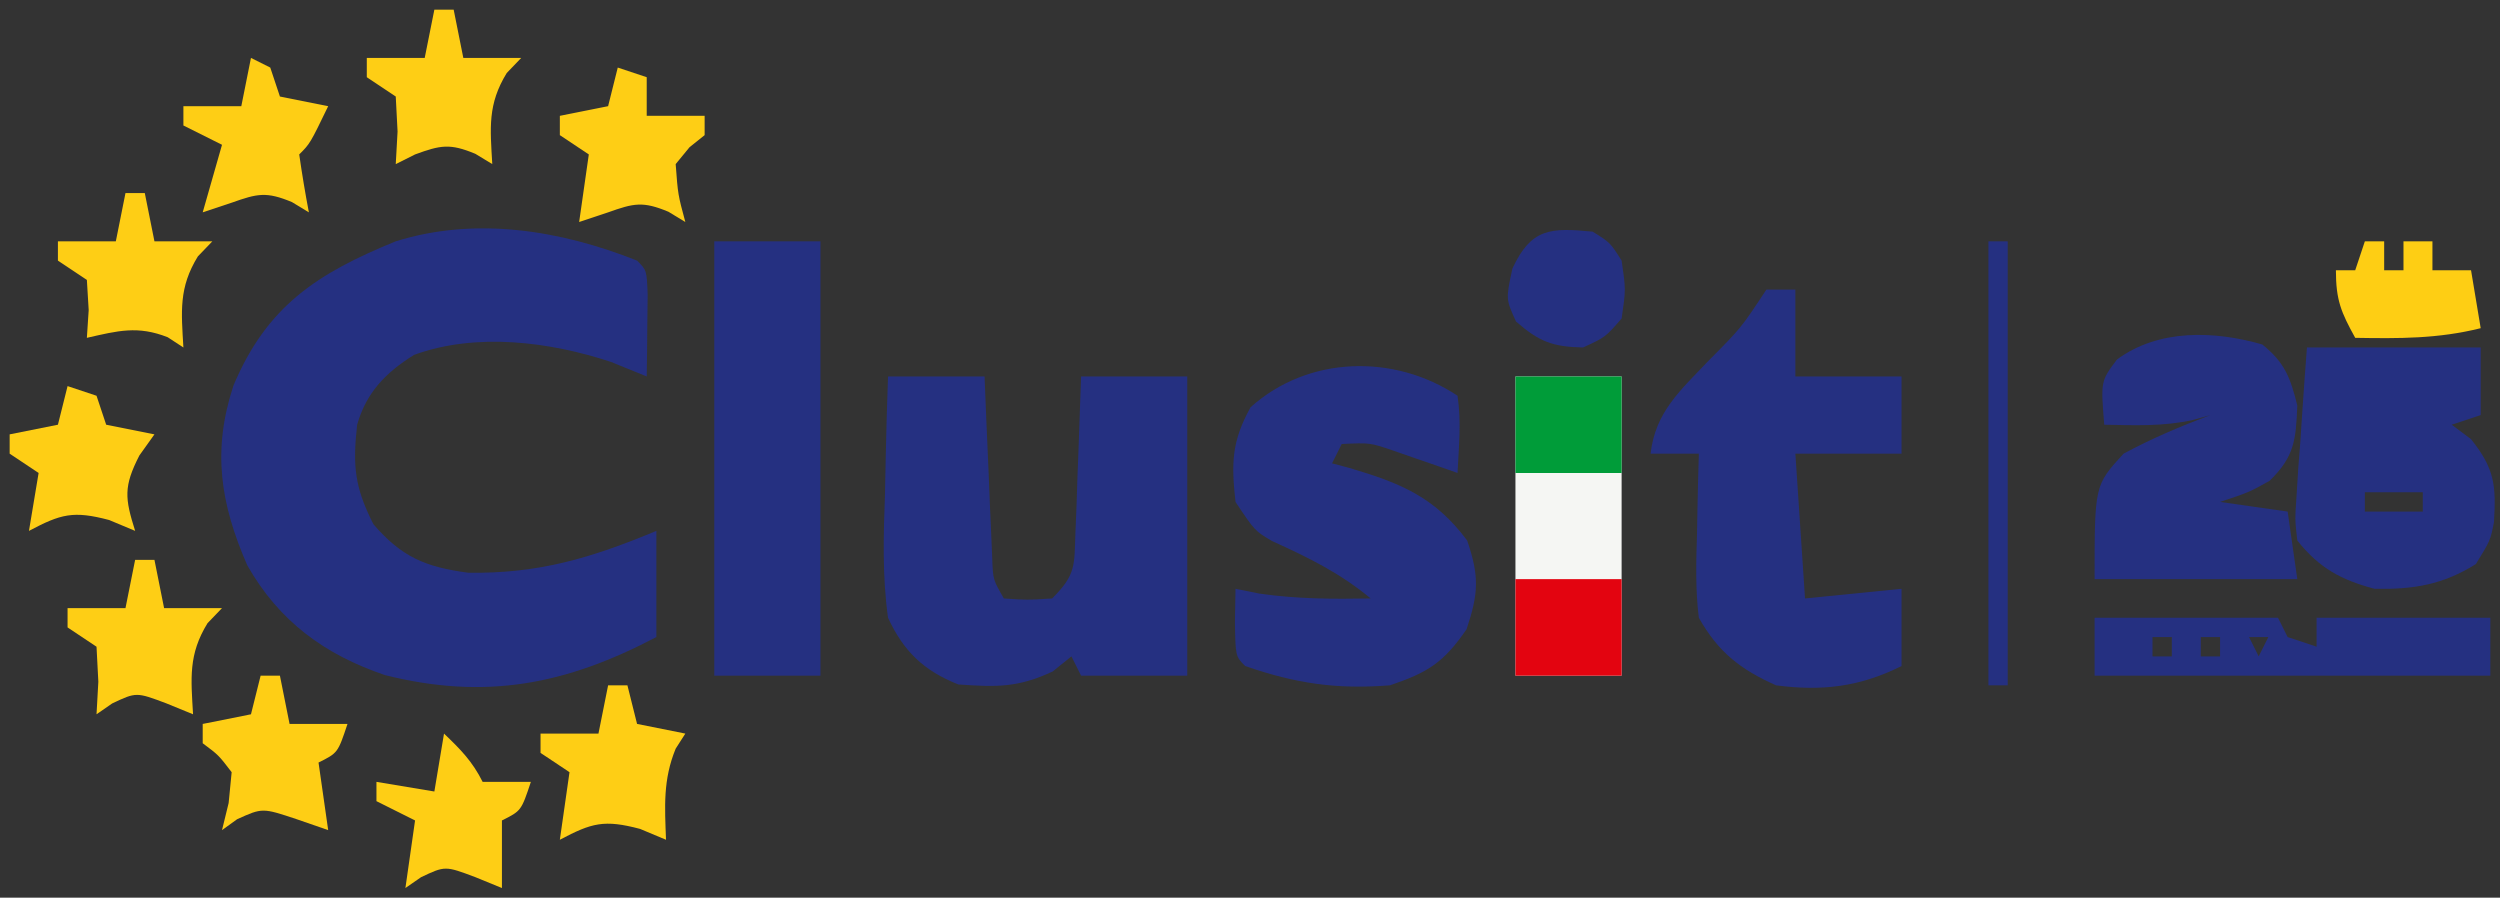 <?xml version="1.0" encoding="UTF-8"?>
<svg version="1.1" xmlns="http://www.w3.org/2000/svg" width="259" height="93">
<rect width="100%" height="100%" fill="#333333" stroke="none"/>
<path d="M0 0 C1 1 1 1 1.098 3.504 C1.086 4.513 1.074 5.523 1.062 6.562 C1.053 7.574 1.044 8.586 1.035 9.629 C1.024 10.411 1.012 11.194 1 12 C-0.217 11.505 -1.434 11.01 -2.688 10.5 C-9.054 8.395 -16.663 7.422 -23.094 9.762 C-26.048 11.594 -28.048 13.668 -29 17 C-29.472 21.244 -29.264 23.482 -27.312 27.312 C-24.385 30.715 -21.915 31.743 -17.492 32.336 C-10.173 32.445 -4.756 30.808 2 28 C2 31.63 2 35.26 2 39 C-7.344 43.91 -15.665 45.565 -26.125 42.938 C-32.384 40.812 -37.091 37.36 -40.383 31.566 C-43.178 25.145 -44.032 19.686 -41.812 12.938 C-38.334 4.672 -33.105 1.308 -25 -2 C-16.692 -4.595 -7.934 -3.151 0 0 Z " fill="#253081" transform="translate(66,27)"/>
<path d="M0 0 C3.3 0 6.6 0 10 0 C10.061 1.493 10.121 2.985 10.184 4.523 C10.268 6.474 10.353 8.424 10.438 10.375 C10.477 11.36 10.516 12.345 10.557 13.359 C10.619 14.771 10.619 14.771 10.684 16.211 C10.72 17.08 10.757 17.95 10.795 18.845 C10.874 21.048 10.874 21.048 12 23 C14.416 23.167 14.416 23.167 17 23 C19.481 20.519 19.29 19.638 19.414 16.211 C19.453 15.27 19.491 14.329 19.531 13.359 C19.562 12.375 19.593 11.39 19.625 10.375 C19.664 9.382 19.702 8.39 19.742 7.367 C19.837 4.912 19.919 2.456 20 0 C23.63 0 27.26 0 31 0 C31 10.23 31 20.46 31 31 C27.37 31 23.74 31 20 31 C19.67 30.34 19.34 29.68 19 29 C18.361 29.516 17.721 30.031 17.062 30.562 C13.432 32.267 11.195 32.179 7.281 31.91 C3.668 30.469 1.609 28.469 0 25 C-0.601 20.689 -0.472 16.467 -0.312 12.125 C-0.29 10.96 -0.267 9.794 -0.244 8.594 C-0.185 5.728 -0.103 2.865 0 0 Z " fill="#253081" transform="translate(92,39)"/>
<path d="M0 0 C0.408 2.712 0.133 5.244 0 8 C-0.922 7.675 -0.922 7.675 -1.863 7.344 C-2.672 7.065 -3.48 6.787 -4.312 6.5 C-5.113 6.222 -5.914 5.943 -6.738 5.656 C-9.088 4.861 -9.088 4.861 -12 5 C-12.33 5.66 -12.66 6.32 -13 7 C-12.408 7.159 -11.817 7.317 -11.207 7.48 C-5.964 9.028 -2.378 10.461 1 15 C2.265 18.715 2.18 20.459 0.938 24.188 C-1.442 27.641 -3.037 28.654 -7 30 C-12.531 30.439 -16.777 29.812 -22 28 C-23 27 -23 27 -23.062 23.438 C-23.042 22.303 -23.021 21.169 -23 20 C-22.175 20.165 -21.35 20.33 -20.5 20.5 C-16.587 21.059 -12.948 21.068 -9 21 C-12.15 18.375 -15.488 16.741 -19.195 15.062 C-21 14 -21 14 -23 11 C-23.444 7.002 -23.406 4.73 -21.438 1.188 C-15.471 -4.167 -6.549 -4.366 0 0 Z " fill="#253081" transform="translate(151,41)"/>
<path d="M0 0 C0.99 0 1.98 0 3 0 C3 2.97 3 5.94 3 9 C6.63 9 10.26 9 14 9 C14 11.64 14 14.28 14 17 C10.37 17 6.74 17 3 17 C3.33 21.95 3.66 26.9 4 32 C7.3 31.67 10.6 31.34 14 31 C14 33.64 14 36.28 14 39 C9.67 41.165 5.751 41.626 1 41 C-2.719 39.347 -5.003 37.539 -7 34 C-7.365 31.074 -7.283 28.193 -7.188 25.25 C-7.174 24.457 -7.16 23.664 -7.146 22.848 C-7.111 20.898 -7.057 18.949 -7 17 C-8.65 17 -10.3 17 -12 17 C-11.508 12.678 -8.904 10.436 -6 7.375 C-2.617 3.971 -2.617 3.971 0 0 Z " fill="#253081" transform="translate(183,30)"/>
<path d="M0 0 C3.63 0 7.26 0 11 0 C11 14.85 11 29.7 11 45 C7.37 45 3.74 45 0 45 C0 30.15 0 15.3 0 0 Z " fill="#253081" transform="translate(74,25)"/>
<path d="M0 0 C5.94 0 11.88 0 18 0 C18 2.31 18 4.62 18 7 C17.01 7.33 16.02 7.66 15 8 C15.66 8.495 16.32 8.99 17 9.5 C19.448 12.56 19.603 14.276 19.375 18.098 C19 20 19 20 17.5 22.438 C14.065 24.584 11.026 25.08 7 25 C3.489 24.064 1.266 22.839 -1 20 C-1.249 17.823 -1.249 17.823 -1.074 15.332 C-1.019 14.439 -0.965 13.547 -0.908 12.627 C-0.835 11.698 -0.763 10.769 -0.688 9.812 C-0.626 8.872 -0.565 7.932 -0.502 6.963 C-0.349 4.641 -0.176 2.32 0 0 Z M6 15 C6 15.66 6 16.32 6 17 C7.98 17 9.96 17 12 17 C12 16.34 12 15.68 12 15 C10.02 15 8.04 15 6 15 Z " fill="#253081" transform="translate(239,36)"/>
<path d="M0 0 C2.329 1.881 2.901 3.418 3.625 6.312 C3.483 9.871 3.342 11.62 0.75 14.125 C-1.375 15.312 -1.375 15.312 -4.375 16.312 C-2.065 16.642 0.245 16.973 2.625 17.312 C2.955 19.622 3.285 21.933 3.625 24.312 C-3.305 24.312 -10.235 24.312 -17.375 24.312 C-17.375 14.585 -17.375 14.585 -14.375 11.312 C-11.46 9.736 -8.475 8.476 -5.375 7.312 C-5.958 7.476 -6.54 7.64 -7.141 7.809 C-10.232 8.506 -13.218 8.373 -16.375 8.312 C-16.741 3.8 -16.741 3.8 -15.062 1.562 C-10.761 -1.624 -4.965 -1.437 0 0 Z " fill="#253081" transform="translate(234.375,35.688)"/>
<path d="M0 0 C3.63 0 7.26 0 11 0 C11 10.23 11 20.46 11 31 C7.37 31 3.74 31 0 31 C0 20.77 0 10.54 0 0 Z " fill="#F5F6F3" transform="translate(157,39)"/>
<path d="M0 0 C6.27 0 12.54 0 19 0 C19.33 0.66 19.66 1.32 20 2 C20.99 2.33 21.98 2.66 23 3 C23 2.01 23 1.02 23 0 C28.94 0 34.88 0 41 0 C41 1.98 41 3.96 41 6 C27.47 6 13.94 6 0 6 C0 4.02 0 2.04 0 0 Z M6 2 C6 2.66 6 3.32 6 4 C6.66 4 7.32 4 8 4 C8 3.34 8 2.68 8 2 C7.34 2 6.68 2 6 2 Z M11 2 C11 2.66 11 3.32 11 4 C11.66 4 12.32 4 13 4 C13 3.34 13 2.68 13 2 C12.34 2 11.68 2 11 2 Z M16 2 C16.33 2.66 16.66 3.32 17 4 C17.33 3.34 17.66 2.68 18 2 C17.34 2 16.68 2 16 2 Z M29 2 C30 4 30 4 30 4 Z " fill="#253081" transform="translate(217,64)"/>
<path d="M0 0 C0.66 0 1.32 0 2 0 C2.33 1.65 2.66 3.3 3 5 C4.98 5 6.96 5 9 5 C8 8 8 8 6 9 C6.33 11.31 6.66 13.62 7 16 C5.928 15.629 4.855 15.258 3.75 14.875 C0.184 13.685 0.184 13.685 -2.438 14.875 C-2.953 15.246 -3.469 15.617 -4 16 C-3.773 15.072 -3.546 14.144 -3.312 13.188 C-3.209 12.136 -3.106 11.084 -3 10 C-4.354 8.228 -4.354 8.228 -6 7 C-6 6.34 -6 5.68 -6 5 C-4.35 4.67 -2.7 4.34 -1 4 C-0.67 2.68 -0.34 1.36 0 0 Z " fill="#FECE15" transform="translate(27,70)"/>
<path d="M0 0 C0.66 0.33 1.32 0.66 2 1 C2.33 1.99 2.66 2.98 3 4 C4.65 4.33 6.3 4.66 8 5 C6.125 8.875 6.125 8.875 5 10 C5.287 12.007 5.619 14.009 6 16 C5.423 15.649 4.845 15.299 4.25 14.938 C1.586 13.828 0.666 14.054 -2 15 C-2.99 15.33 -3.98 15.66 -5 16 C-4.34 13.69 -3.68 11.38 -3 9 C-4.32 8.34 -5.64 7.68 -7 7 C-7 6.34 -7 5.68 -7 5 C-5.02 5 -3.04 5 -1 5 C-0.67 3.35 -0.34 1.7 0 0 Z " fill="#FECE15" transform="translate(26,6)"/>
<path d="M0 0 C0.66 0 1.32 0 2 0 C2.33 1.32 2.66 2.64 3 4 C4.65 4.33 6.3 4.66 8 5 C7.67 5.516 7.34 6.031 7 6.562 C5.68 9.78 5.868 12.557 6 16 C5.113 15.629 4.226 15.258 3.312 14.875 C-0.408 13.892 -1.674 14.239 -5 16 C-4.67 13.69 -4.34 11.38 -4 9 C-4.99 8.34 -5.98 7.68 -7 7 C-7 6.34 -7 5.68 -7 5 C-5.02 5 -3.04 5 -1 5 C-0.67 3.35 -0.34 1.7 0 0 Z " fill="#FECE15" transform="translate(63,71)"/>
<path d="M0 0 C1.708 1.634 2.935 2.869 4 5 C5.65 5 7.3 5 9 5 C8 8 8 8 6 9 C6 11.31 6 13.62 6 16 C5.093 15.629 4.185 15.258 3.25 14.875 C0.119 13.696 0.119 13.696 -2.375 14.875 C-2.911 15.246 -3.447 15.617 -4 16 C-3.67 13.69 -3.34 11.38 -3 9 C-4.32 8.34 -5.64 7.68 -7 7 C-7 6.34 -7 5.68 -7 5 C-4.03 5.495 -4.03 5.495 -1 6 C-0.67 4.02 -0.34 2.04 0 0 Z " fill="#FECE15" transform="translate(46,76)"/>
<path d="M0 0 C0.66 0 1.32 0 2 0 C2.33 1.65 2.66 3.3 3 5 C4.98 5 6.96 5 9 5 C8.505 5.516 8.01 6.031 7.5 6.562 C5.504 9.807 5.784 12.262 6 16 C5.093 15.629 4.185 15.258 3.25 14.875 C0.119 13.696 0.119 13.696 -2.375 14.875 C-2.911 15.246 -3.447 15.617 -4 16 C-3.907 14.329 -3.907 14.329 -3.812 12.625 C-3.874 11.429 -3.936 10.232 -4 9 C-4.99 8.34 -5.98 7.68 -7 7 C-7 6.34 -7 5.68 -7 5 C-5.02 5 -3.04 5 -1 5 C-0.67 3.35 -0.34 1.7 0 0 Z " fill="#FECE15" transform="translate(14,58)"/>
<path d="M0 0 C0.66 0 1.32 0 2 0 C2.33 1.65 2.66 3.3 3 5 C4.98 5 6.96 5 9 5 C8.505 5.516 8.01 6.031 7.5 6.562 C5.504 9.807 5.784 12.262 6 16 C5.464 15.649 4.928 15.299 4.375 14.938 C1.267 13.711 -0.794 14.271 -4 15 C-3.907 13.577 -3.907 13.577 -3.812 12.125 C-3.874 11.094 -3.936 10.062 -4 9 C-4.99 8.34 -5.98 7.68 -7 7 C-7 6.34 -7 5.68 -7 5 C-5.02 5 -3.04 5 -1 5 C-0.67 3.35 -0.34 1.7 0 0 Z " fill="#FECE15" transform="translate(13,20)"/>
<path d="M0 0 C0.66 0 1.32 0 2 0 C2.33 1.65 2.66 3.3 3 5 C4.98 5 6.96 5 9 5 C8.505 5.516 8.01 6.031 7.5 6.562 C5.504 9.807 5.784 12.262 6 16 C5.423 15.649 4.845 15.299 4.25 14.938 C1.606 13.836 0.638 14.033 -2 15 C-2.99 15.495 -2.99 15.495 -4 16 C-3.907 14.329 -3.907 14.329 -3.812 12.625 C-3.874 11.429 -3.936 10.232 -4 9 C-4.99 8.34 -5.98 7.68 -7 7 C-7 6.34 -7 5.68 -7 5 C-5.02 5 -3.04 5 -1 5 C-0.67 3.35 -0.34 1.7 0 0 Z " fill="#FECE15" transform="translate(45,1)"/>
<path d="M0 0 C0.99 0.33 1.98 0.66 3 1 C3 2.32 3 3.64 3 5 C4.98 5 6.96 5 9 5 C9 5.66 9 6.32 9 7 C8.484 7.412 7.969 7.825 7.438 8.25 C6.963 8.828 6.489 9.405 6 10 C6.233 13.149 6.233 13.149 7 16 C6.423 15.649 5.845 15.299 5.25 14.938 C2.586 13.828 1.666 14.054 -1 15 C-1.99 15.33 -2.98 15.66 -4 16 C-3.67 13.69 -3.34 11.38 -3 9 C-3.99 8.34 -4.98 7.68 -6 7 C-6 6.34 -6 5.68 -6 5 C-4.35 4.67 -2.7 4.34 -1 4 C-0.67 2.68 -0.34 1.36 0 0 Z " fill="#FECE15" transform="translate(64,7)"/>
<path d="M0 0 C3.63 0 7.26 0 11 0 C11 3.3 11 6.6 11 10 C7.37 10 3.74 10 0 10 C0 6.7 0 3.4 0 0 Z " fill="#E30410" transform="translate(157,60)"/>
<path d="M0 0 C3.63 0 7.26 0 11 0 C11 3.3 11 6.6 11 10 C7.37 10 3.74 10 0 10 C0 6.7 0 3.4 0 0 Z " fill="#009C39" transform="translate(157,39)"/>
<path d="M0 0 C0.99 0.33 1.98 0.66 3 1 C3.33 1.99 3.66 2.98 4 4 C5.65 4.33 7.3 4.66 9 5 C8.227 6.083 8.227 6.083 7.438 7.188 C5.786 10.42 5.936 11.616 7 15 C6.113 14.629 5.226 14.258 4.312 13.875 C0.592 12.892 -0.674 13.239 -4 15 C-3.67 13.02 -3.34 11.04 -3 9 C-3.99 8.34 -4.98 7.68 -6 7 C-6 6.34 -6 5.68 -6 5 C-4.35 4.67 -2.7 4.34 -1 4 C-0.67 2.68 -0.34 1.36 0 0 Z " fill="#FECE15" transform="translate(7,40)"/>
<path d="M0 0 C1.812 1.125 1.812 1.125 3 3 C3.438 6 3.438 6 3 9 C1.312 10.938 1.312 10.938 -1 12 C-4.175 11.923 -5.542 11.399 -7.938 9.312 C-9 7 -9 7 -8.312 3.812 C-6.367 -0.357 -4.382 -0.428 0 0 Z " fill="#253081" transform="translate(165,24)"/>
<path d="M0 0 C0.66 0 1.32 0 2 0 C2 0.99 2 1.98 2 3 C2.66 3 3.32 3 4 3 C4 2.01 4 1.02 4 0 C4.99 0 5.98 0 7 0 C7 0.99 7 1.98 7 3 C8.32 3 9.64 3 11 3 C11.33 4.98 11.66 6.96 12 9 C7.591 10.102 3.516 10.077 -1 10 C-2.461 7.353 -3 6.106 -3 3 C-2.34 3 -1.68 3 -1 3 C-0.67 2.01 -0.34 1.02 0 0 Z " fill="#FECE14" transform="translate(245,25)"/>
<path d="M0 0 C0.66 0 1.32 0 2 0 C2 15.18 2 30.36 2 46 C1.34 46 0.68 46 0 46 C0 30.82 0 15.64 0 0 Z " fill="#253081" transform="translate(206,25)"/>
<path d="" fill="#253081" transform="translate(0,0)"/>
</svg>
